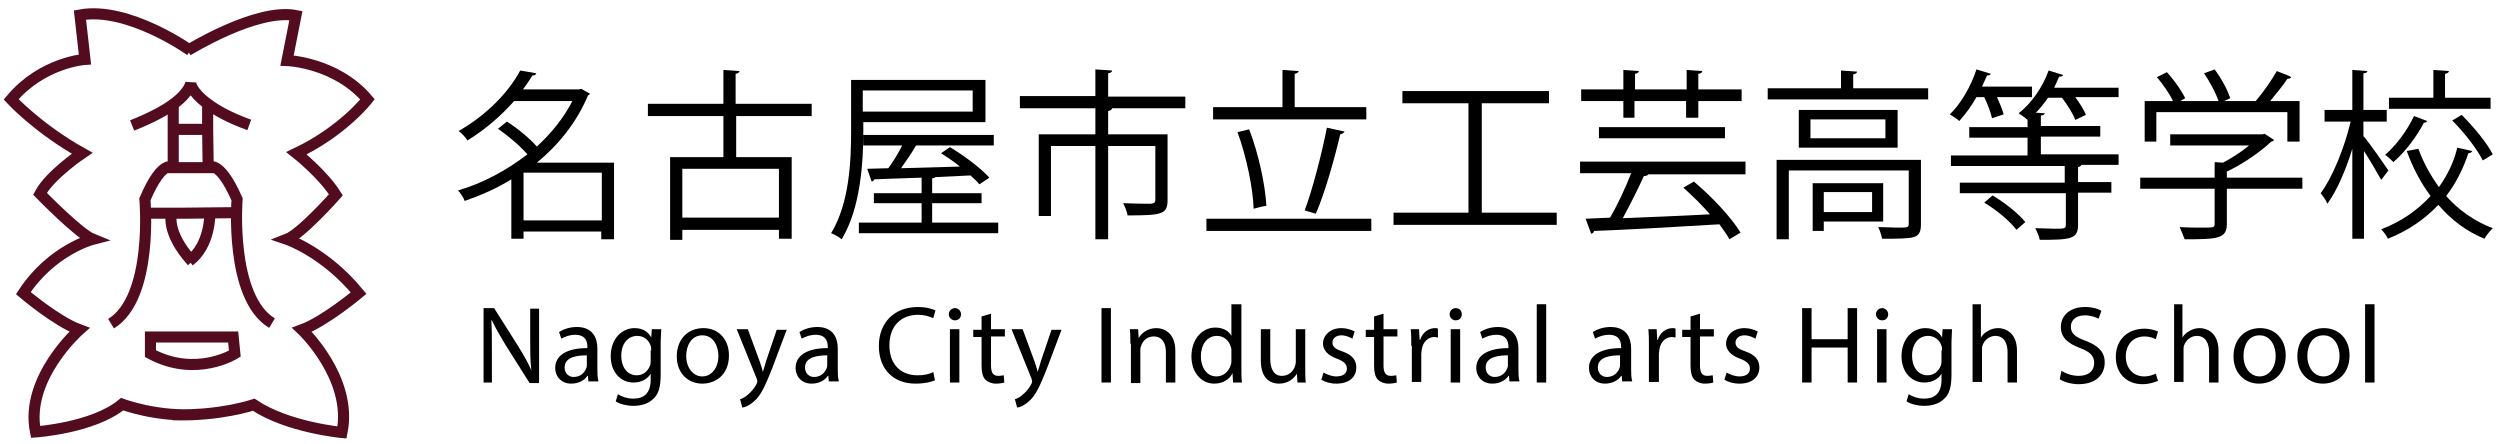 <?xml version="1.0" encoding="utf-8"?>
<!-- Generator: Adobe Illustrator 18.1.0, SVG Export Plug-In . SVG Version: 6.00 Build 0)  -->
<svg version="1.1" xmlns="http://www.w3.org/2000/svg" xmlns:xlink="http://www.w3.org/1999/xlink" x="0px" y="0px"
	 viewBox="0 0 450.3 80" style="enable-background:new 0 0 450.3 80;" xml:space="preserve">
<style type="text/css">
	.st0{display:none;}
	.st1{fill:none;stroke:#530B20;stroke-width:2;stroke-miterlimit:10;}
</style>
<g id="レイヤー_2" class="st0">
</g>
<g id="レイヤー_3">
	<path class="st1" d="M33.8,9.1c0,0,12.4-7.7,19.5-6.3l-1.6,8.1c0,0,8.8,0.3,14.5,7c0,0-4.4,5.7-12.8,9.7c0,0,4.8,3.8,7.1,7.5
		c0,0-6.2,7-8.8,8c0,0,6.8,2.3,12.9,9.7c0,0-6.1,5.1-10.2,6.6c0,0,9.2,8.7,7.2,18.5c0,0-9.8-0.9-15.9-5c0,0-6.2,2.1-14.6,1.8
		 M34.3,9.1c0,0-11.2-8-19.9-6.4l0.9,8c0,0-7.7,0.5-13.3,7.2c0,0,4.9,5.3,12.8,9.7c0,0-5.8,3.9-7.6,7.3c0,0,7,7.2,9.5,8.2
		c0,0-7.4,1.9-12.5,9.7c0,0,6,5.1,10.1,6.6c0,0-9.9,8.7-7.9,18.4c0,0,10.4-0.7,15.6-5c0,0,6.6,2.5,14,1.8 M23.8,22.6
		c3.5-1.4,5.9-2.7,7.5-3.9c3-2.2,3.1-3.9,3.1-3.9 M20,58.3c7.7-4.7,6.1-22.4,6.1-22.4c3.2-7.5,5.1-5.7,5.1-5.7h4.1h-4.1v-6.9v-4.6
		 M34.4,23.3h-3.2 M34.3,38.4H26 M30.9,38.5c0,0-1.1,3.3,3.7,8.6 M34.3,14.9c0,0,0.1,1.6,3.1,3.8c1.6,1.2,3.9,2.5,7.5,3.8
		 M37.4,18.7l0,4.6l0.1,6.9l-2.9,0l2.9,0c0,0,1.9-1.8,5.2,5.7c0,0-1.4,17.7,6.3,22.3 M37.4,23.3l-3.2,0 M33.3,38.4l9.5-0.1 M34.1,47
		c3.8-2.8,3.7-8.5,3.7-8.5 M27.1,63.7c8.2,4.4,15.2,0,15.2,0L42,60.7H27.1V63.7z"/>
	<g>
		<path d="M110.6,29.1v14h-2.3v-1.4H94.3v1.3h-2.2V32.3c-2.7,1.7-5.6,2.9-8.4,3.9c-0.2-0.6-0.8-1.5-1.2-1.9
			c4.2-1.2,8.6-3.5,12.5-6.5c-1.3-1.5-3.4-3.3-5.3-4.6l1.6-1.3c1.9,1.2,4.1,3,5.4,4.5c2.6-2.4,4.8-5.1,6.4-8.2H92.6
			c-2.2,2.5-5,5-8.4,7.1c-0.3-0.5-1-1.3-1.6-1.7c5.3-3,9.2-7.3,11.1-10.9l2.9,0.5c-0.1,0.3-0.3,0.4-0.7,0.4
			c-0.5,0.8-1.1,1.7-1.7,2.5h10.1l0.4-0.1l1.6,0.9c-0.1,0.1-0.3,0.2-0.4,0.3c-2,4.8-5.3,8.9-9.2,12.1H110.6z M94.3,39.7h14.1v-8.6
			H94.3V39.7z"/>
		<path d="M146.3,20.9h-13.7v7.4h10V43h-2.3v-1.6h-17.4v1.8h-2.2V28.3h9.6v-7.4h-13.6v-2.2h13.6v-6.1l2.9,0.2c0,0.2-0.2,0.4-0.7,0.5
			v5.4h13.7V20.9z M140.3,39.2v-8.8h-17.4v8.8H140.3z"/>
		<path d="M155.5,21.9v1.7c0,5.7-0.5,13.9-3.9,19.5c-0.4-0.4-1.4-0.9-1.9-1.1c3.3-5.4,3.6-13,3.6-18.4v-9.2h24.2v7.6H155.5z
			 M168.1,40.1h11.7V42h-25.1v-1.9h11.3v-3.5h-8.6v-1.8h8.6v-2.8c-3.2,0.1-6.2,0.2-8.5,0.3c-0.1,0.2-0.3,0.4-0.5,0.4l-0.8-2.3
			l3.8-0.1c0.9-1.2,1.8-2.7,2.5-4.1h-7v-1.9H179v1.9h-14c-0.7,1.2-1.7,2.7-2.7,4.1c3.3-0.1,7-0.2,10.6-0.3c-1.1-0.9-2.3-1.7-3.4-2.4
			l1.6-1.1c2.5,1.5,5.6,3.8,7.1,5.5l-1.8,1.2c-0.4-0.5-0.9-1-1.6-1.6l-6.3,0.3c-0.1,0.1-0.3,0.2-0.6,0.2v2.7h8.9v1.8h-8.9V40.1z
			 M175.2,16.3h-19.8v3.8h19.8V16.3z"/>
		<path d="M213.5,17.3v2.2h-13.7v0h0.5c0,0.2-0.2,0.4-0.7,0.5v4.2h10.7V36c0,2.6-1,2.8-7.2,2.8c-0.1-0.7-0.5-1.6-0.8-2.2
			c2.4,0.1,4.4,0.1,5,0.1c0.6-0.1,0.8-0.2,0.8-0.7v-9.7h-8.5v16.8h-2.3V26.3h-8v12.6h-2.2V24.2h10.2v-4.7h-13.6v-2.2h13.6v-4.8
			l3,0.2c0,0.3-0.2,0.4-0.7,0.5v4.2H213.5z"/>
		<path d="M217.3,39.4H247v2.2h-29.7V39.4z M246.1,19.3v2.2h-27.6v-2.2h12.5v-6.7l2.9,0.2c0,0.2-0.2,0.4-0.7,0.5v6H246.1z M225,23.3
			c1.7,4.4,2.9,10,3.1,13.8c-0.2,0-0.5,0-2.3,0.5c-0.1-3.7-1.3-9.4-2.9-13.8L225,23.3z M242.2,23.7c-0.1,0.2-0.4,0.4-0.8,0.5
			c-1,4.3-2.8,10.7-4.4,14.3l-2-0.6c1.4-3.7,3.1-10.3,4-14.9L242.2,23.7z"/>
		<path d="M266.8,38.3h13.6v2.2H251v-2.2h13.5V18.6h-11.9v-2.2H279v2.2h-12.1V38.3z"/>
		<path d="M314.2,31.4h-17.3c-0.1,0.2-0.4,0.3-0.8,0.3c-1,2.2-2.5,5.2-3.8,7.6c4.7-0.2,10.3-0.4,15.7-0.7c-1.5-1.7-3.2-3.4-4.8-4.8
			l1.9-1.1c3.2,2.7,6.8,6.5,8.4,9.2l-2,1.2c-0.4-0.8-1.1-1.7-1.8-2.7c-8.2,0.5-17.2,1-22.6,1.2c0,0.3-0.2,0.4-0.5,0.5l-1-2.7
			l4.4-0.2c1.3-2.2,2.8-5.4,3.8-8h-9.2v-2.1h29.8V31.4z M292.4,21.2v-3h-7.6v-2.1h7.6v-3.5l2.8,0.2c0,0.2-0.2,0.4-0.7,0.5v2.8h9.3
			v-3.5l2.8,0.2c0,0.3-0.2,0.4-0.7,0.5v2.8h7.8v2.1h-7.8v3h-2.2v-3h-9.3v3H292.4z M288,24.9v-2h22.7v2H288z"/>
		<path d="M333.8,15.9h13.5v2h-28.9v-2h13.2v-3.2l2.9,0.2c0,0.2-0.2,0.4-0.7,0.5V15.9z M346,28.8v11.6c0,1.3-0.3,2-1.3,2.3
			S341.8,43,339,43c-0.1-0.6-0.4-1.5-0.7-2.1c1.3,0,2.6,0.1,3.4,0.1c1.9,0,2.1,0,2.1-0.7v-9.6h-21.6v12.4H320V28.8H346z M324,19.8
			h17.8v6.8H324V19.8z M339.6,24.9v-3.4h-13.5v3.4H339.6z M339.2,39.9h-10.7v1.7h-2V33h12.7V39.9z M337.2,34.6h-8.7v3.6h8.7V34.6z"
			/>
		<path d="M358.8,21.3c-0.2-1-0.8-2.6-1.4-3.8H356c-0.9,1.6-2,3.1-3.1,4.3c-0.4-0.4-1.2-0.9-1.7-1.2c1.9-1.8,3.8-5,4.8-8.1l2.6,0.8
			c-0.1,0.2-0.4,0.3-0.7,0.3c-0.3,0.7-0.6,1.3-0.9,2h9v1.9h-6.3c0.5,1.1,1,2.3,1.2,3.1L358.8,21.3z M381.6,15.6v1.9h-7.8
			c0.8,1.1,1.6,2.3,1.9,3.2l-1.9,0.9c-0.4-1.1-1.4-2.7-2.4-4h-2.5c-0.7,1-1.4,1.9-2.2,2.7l1.6,0.1c0,0.2-0.2,0.4-0.7,0.4v1.9h10.7
			v1.9h-10.7v3.2h14v1.9h-6.7c-0.1,0.2-0.2,0.3-0.6,0.4v2.7h6v1.9h-6v5.8c0,2.6-1.4,2.7-6.9,2.7c-0.1-0.6-0.5-1.5-0.8-2.1
			c1.3,0,2.6,0.1,3.4,0.1c1.8,0,2.1,0,2.1-0.7v-5.7H353v-1.9h18.9v-3h-20.5v-1.9h13.8v-3.2h-10.5v-1.9h10.5v-1.3
			c-0.4-0.4-1.2-0.9-1.6-1.2c2.2-1.7,4.3-4.6,5.4-7.7l2.6,0.8c-0.1,0.3-0.4,0.3-0.7,0.3c-0.3,0.7-0.6,1.3-0.9,2H381.6z M363.2,41.4
			c-1.1-1.5-3.6-3.6-5.8-4.9l1.5-1.3c2.2,1.3,4.7,3.3,5.9,4.8L363.2,41.4z"/>
		<path d="M414.7,32V34h-13.6v6.3c0,2.7-1.6,2.8-7.6,2.8c-0.2-0.6-0.6-1.5-0.9-2.2c1.7,0.1,3.1,0.1,4.2,0.1c1.9,0,2.1,0,2.1-0.7V34
			h-13.4V32h13.4v-2.8l1.5,0.1c1.7-0.9,3.4-2,4.7-3.1h-14.2v-2h16.6l0.4-0.1l1.7,1.1c-0.1,0.2-0.3,0.3-0.5,0.3c-1.9,1.8-5,4-8,5.4
			V32H414.7z M388.4,20.2v5.3h-2.1v-7.3h5.1c-0.6-1.3-1.8-3-2.9-4.3l1.8-0.9c1.3,1.4,2.7,3.4,3.3,4.7l-0.9,0.5h6.9
			c-0.5-1.5-1.6-3.5-2.6-5l1.9-0.7c1.2,1.6,2.4,3.8,2.8,5.2l-1.1,0.5h5.7c1.3-1.5,2.9-3.8,3.8-5.4c2.1,0.8,2.3,0.9,2.6,1.1
			c-0.1,0.2-0.4,0.3-0.7,0.3c-0.8,1.2-2,2.7-3.1,4h5.3v7.3H412v-5.3H388.4z"/>
		<path d="M425.8,24.6c1,1.2,3.8,5.2,4.4,6.1l-1.3,1.7c-0.6-1.1-2-3.5-3.1-5.2V43h-2.1V26.8c-1.2,3.9-2.8,7.6-4.5,9.9
			c-0.2-0.6-0.8-1.4-1.2-1.9c2.1-2.8,4.3-8.2,5.4-12.9h-4.7v-2.1h5v-7.2l2.7,0.2c0,0.2-0.2,0.4-0.7,0.4v6.6h4.2v2.1h-4.2V24.6z
			 M435.6,26.8c0.9,2.5,2.2,4.8,3.7,6.9c1.5-2.1,2.7-4.5,3.3-7.1l2.7,0.6c-0.1,0.2-0.3,0.4-0.7,0.4c-0.9,2.7-2.2,5.4-4,7.7
			c2.3,2.6,5.2,4.6,8.4,5.8c-0.5,0.5-1.2,1.3-1.5,1.9c-3.2-1.3-6-3.4-8.3-6.1c-2.4,2.5-5.3,4.6-9.1,6.1c-0.2-0.5-0.8-1.3-1.2-1.7
			c3.7-1.4,6.6-3.5,8.9-6c-1.8-2.4-3.2-5.1-4.3-8.1L435.6,26.8z M437.2,21.8c-0.1,0.2-0.3,0.3-0.6,0.3c-1.2,2.3-3.2,5.1-5.5,7.1
			c-0.4-0.4-1-1-1.5-1.3c2.1-1.8,4.1-4.6,5.2-7L437.2,21.8z M448.6,17.6v2h-18.3v-2h8v-5l2.8,0.2c0,0.2-0.2,0.4-0.7,0.5v4.3H448.6z
			 M447.2,28.9c-1-2-3.3-5-5.5-7.2l1.7-1c2.2,2.2,4.6,5.1,5.6,7.1L447.2,28.9z"/>
	</g>
	<g>
		<path d="M87.1,68.9V55.5H89l4.3,6.8c1,1.6,1.8,3,2.4,4.4l0,0c-0.2-1.8-0.2-3.4-0.2-5.5v-5.6h1.6v13.4h-1.7l-4.3-6.8
			c-0.9-1.5-1.8-3-2.5-4.5l-0.1,0c0.1,1.7,0.1,3.3,0.1,5.5v5.7H87.1z"/>
		<path d="M106,68.9l-0.1-1.2h-0.1c-0.5,0.8-1.6,1.4-2.9,1.4c-1.9,0-2.9-1.4-2.9-2.8c0-2.3,2.1-3.6,5.8-3.6v-0.2
			c0-0.8-0.2-2.2-2.2-2.2c-0.9,0-1.8,0.3-2.5,0.7l-0.4-1.2c0.8-0.5,1.9-0.9,3.2-0.9c2.9,0,3.7,2,3.7,3.9v3.6c0,0.8,0,1.6,0.2,2.3
			H106z M105.8,64c-1.9,0-4.1,0.3-4.1,2.2c0,1.1,0.8,1.7,1.6,1.7c1.3,0,2-0.8,2.3-1.6c0.1-0.2,0.1-0.4,0.1-0.6V64z"/>
		<path d="M119.1,59.3c0,0.7-0.1,1.5-0.1,2.6v5.6c0,2.2-0.4,3.6-1.4,4.4c-0.9,0.9-2.3,1.2-3.5,1.2c-1.2,0-2.4-0.3-3.2-0.8l0.4-1.3
			c0.6,0.4,1.6,0.8,2.8,0.8c1.8,0,3.1-0.9,3.1-3.4v-1.1h0c-0.5,0.9-1.6,1.6-3.1,1.6c-2.4,0-4.1-2-4.1-4.7c0-3.3,2.1-5.1,4.3-5.1
			c1.7,0,2.6,0.9,3,1.7h0l0.1-1.5H119.1z M117.3,63.1c0-0.3,0-0.6-0.1-0.8c-0.3-1-1.2-1.8-2.4-1.8c-1.7,0-2.9,1.4-2.9,3.6
			c0,1.9,1,3.5,2.8,3.5c1.1,0,2-0.7,2.4-1.8c0.1-0.3,0.1-0.6,0.1-0.9V63.1z"/>
		<path d="M131.3,64c0,3.6-2.5,5.1-4.8,5.1c-2.6,0-4.6-1.9-4.6-4.9c0-3.2,2.1-5.1,4.8-5.1C129.4,59.1,131.3,61.1,131.3,64z
			 M123.6,64.1c0,2.1,1.2,3.7,2.9,3.7c1.7,0,2.9-1.6,2.9-3.7c0-1.6-0.8-3.7-2.9-3.7C124.5,60.4,123.6,62.3,123.6,64.1z"/>
		<path d="M134.7,59.3l2.1,5.7c0.2,0.6,0.5,1.4,0.6,2h0c0.2-0.6,0.4-1.3,0.6-2l1.9-5.6h1.8l-2.6,6.9c-1.3,3.3-2.1,5-3.3,6
			c-0.9,0.8-1.7,1.1-2.1,1.1l-0.4-1.5c0.4-0.1,1-0.4,1.5-0.9c0.5-0.4,1.1-1.1,1.5-1.9c0.1-0.2,0.1-0.3,0.1-0.4s0-0.2-0.1-0.5
			l-3.6-8.9H134.7z"/>
		<path d="M149.3,68.9l-0.1-1.2h-0.1c-0.5,0.8-1.6,1.4-2.9,1.4c-1.9,0-2.9-1.4-2.9-2.8c0-2.3,2.1-3.6,5.8-3.6v-0.2
			c0-0.8-0.2-2.2-2.2-2.2c-0.9,0-1.8,0.3-2.5,0.7l-0.4-1.2c0.8-0.5,1.9-0.9,3.2-0.9c2.9,0,3.7,2,3.7,3.9v3.6c0,0.8,0,1.6,0.2,2.3
			H149.3z M149.1,64c-1.9,0-4.1,0.3-4.1,2.2c0,1.1,0.8,1.7,1.6,1.7c1.3,0,2-0.8,2.3-1.6c0.1-0.2,0.1-0.4,0.1-0.6V64z"/>
		<path d="M168.4,68.5c-0.6,0.3-1.9,0.6-3.5,0.6c-3.8,0-6.6-2.4-6.6-6.8c0-4.2,2.8-7,7-7c1.7,0,2.7,0.4,3.2,0.6l-0.4,1.4
			c-0.7-0.3-1.6-0.6-2.7-0.6c-3.1,0-5.2,2-5.2,5.5c0,3.3,1.9,5.4,5.1,5.4c1.1,0,2.1-0.2,2.8-0.6L168.4,68.5z"/>
		<path d="M173.1,56.6c0,0.6-0.4,1.1-1.1,1.1c-0.6,0-1.1-0.5-1.1-1.1c0-0.6,0.5-1.1,1.1-1.1C172.6,55.5,173.1,56,173.1,56.6z
			 M171.1,68.9v-9.6h1.7v9.6H171.1z"/>
		<path d="M178.5,56.5v2.8h2.5v1.3h-2.5v5.2c0,1.2,0.3,1.9,1.3,1.9c0.5,0,0.8-0.1,1-0.1l0.1,1.3c-0.3,0.1-0.9,0.2-1.5,0.2
			c-0.8,0-1.5-0.3-1.9-0.7c-0.5-0.5-0.7-1.4-0.7-2.5v-5.2h-1.5v-1.3h1.5V57L178.5,56.5z"/>
		<path d="M184.2,59.3l2.1,5.7c0.2,0.6,0.5,1.4,0.6,2h0c0.2-0.6,0.4-1.3,0.6-2l1.9-5.6h1.8l-2.6,6.9c-1.3,3.3-2.1,5-3.3,6
			c-0.9,0.8-1.7,1.1-2.1,1.1l-0.4-1.5c0.4-0.1,1-0.4,1.5-0.9c0.5-0.4,1.1-1.1,1.5-1.9c0.1-0.2,0.1-0.3,0.1-0.4s0-0.2-0.1-0.5
			l-3.6-8.9H184.2z"/>
		<path d="M200.1,55.5v13.4h-1.7V55.5H200.1z"/>
		<path d="M203.6,61.9c0-1,0-1.8-0.1-2.6h1.5l0.1,1.6h0c0.5-0.9,1.6-1.8,3.2-1.8c1.3,0,3.4,0.8,3.4,4.1v5.7h-1.7v-5.5
			c0-1.5-0.6-2.8-2.2-2.8c-1.2,0-2,0.8-2.3,1.8c-0.1,0.2-0.1,0.5-0.1,0.8v5.8h-1.7V61.9z"/>
		<path d="M223.6,54.8v11.6c0,0.9,0,1.8,0.1,2.5h-1.6l-0.1-1.7h0c-0.5,1.1-1.7,1.9-3.3,1.9c-2.3,0-4.1-2-4.1-4.9
			c0-3.2,2-5.2,4.3-5.2c1.5,0,2.5,0.7,2.9,1.5h0v-5.7H223.6z M221.8,63.2c0-0.2,0-0.5-0.1-0.7c-0.3-1.1-1.2-2-2.5-2
			c-1.8,0-2.9,1.6-2.9,3.7c0,1.9,1,3.6,2.8,3.6c1.2,0,2.2-0.8,2.6-2.1c0.1-0.2,0.1-0.5,0.1-0.8V63.2z"/>
		<path d="M235.1,66.3c0,1,0,1.9,0.1,2.6h-1.5l-0.1-1.6h0c-0.5,0.8-1.5,1.8-3.2,1.8c-1.5,0-3.3-0.8-3.3-4.2v-5.6h1.7v5.3
			c0,1.8,0.6,3.1,2.1,3.1c1.2,0,2-0.8,2.3-1.6c0.1-0.3,0.2-0.6,0.2-0.9v-5.9h1.7V66.3z"/>
		<path d="M238.4,67.1c0.5,0.3,1.4,0.7,2.3,0.7c1.3,0,1.9-0.6,1.9-1.4c0-0.8-0.5-1.3-1.8-1.8c-1.7-0.6-2.5-1.6-2.5-2.7
			c0-1.5,1.3-2.8,3.3-2.8c1,0,1.8,0.3,2.4,0.6l-0.4,1.3c-0.4-0.2-1.1-0.6-2-0.6c-1,0-1.6,0.6-1.6,1.3c0,0.8,0.6,1.2,1.8,1.6
			c1.7,0.6,2.5,1.5,2.5,2.9c0,1.7-1.3,2.9-3.6,2.9c-1.1,0-2-0.3-2.7-0.7L238.4,67.1z"/>
		<path d="M249.2,56.5v2.8h2.5v1.3h-2.5v5.2c0,1.2,0.3,1.9,1.3,1.9c0.5,0,0.8-0.1,1-0.1l0.1,1.3c-0.3,0.1-0.9,0.2-1.5,0.2
			c-0.8,0-1.5-0.3-1.9-0.7c-0.5-0.5-0.7-1.4-0.7-2.5v-5.2H246v-1.3h1.5V57L249.2,56.5z"/>
		<path d="M254.2,62.3c0-1.1,0-2.1-0.1-3h1.5l0.1,1.9h0.1c0.4-1.3,1.5-2.1,2.7-2.1c0.2,0,0.3,0,0.5,0.1v1.6c-0.2,0-0.4-0.1-0.6-0.1
			c-1.2,0-2.1,0.9-2.3,2.2c0,0.2-0.1,0.5-0.1,0.8v5.1h-1.7V62.3z"/>
		<path d="M263.3,56.6c0,0.6-0.4,1.1-1.1,1.1c-0.6,0-1.1-0.5-1.1-1.1c0-0.6,0.5-1.1,1.1-1.1C262.9,55.5,263.3,56,263.3,56.6z
			 M261.3,68.9v-9.6h1.7v9.6H261.3z"/>
		<path d="M271.9,68.9l-0.1-1.2h-0.1c-0.5,0.8-1.6,1.4-2.9,1.4c-1.9,0-2.9-1.4-2.9-2.8c0-2.3,2.1-3.6,5.8-3.6v-0.2
			c0-0.8-0.2-2.2-2.2-2.2c-0.9,0-1.8,0.3-2.5,0.7l-0.4-1.2c0.8-0.5,1.9-0.9,3.2-0.9c2.9,0,3.7,2,3.7,3.9v3.6c0,0.8,0,1.6,0.2,2.3
			H271.9z M271.7,64c-1.9,0-4.1,0.3-4.1,2.2c0,1.1,0.8,1.7,1.6,1.7c1.3,0,2-0.8,2.3-1.6c0.1-0.2,0.1-0.4,0.1-0.6V64z"/>
		<path d="M276.8,54.8h1.7v14.1h-1.7V54.8z"/>
		<path d="M292.2,68.9l-0.1-1.2H292c-0.5,0.8-1.6,1.4-2.9,1.4c-1.9,0-2.9-1.4-2.9-2.8c0-2.3,2.1-3.6,5.8-3.6v-0.2
			c0-0.8-0.2-2.2-2.2-2.2c-0.9,0-1.8,0.3-2.5,0.7l-0.4-1.2c0.8-0.5,1.9-0.9,3.2-0.9c2.9,0,3.7,2,3.7,3.9v3.6c0,0.8,0,1.6,0.2,2.3
			H292.2z M291.9,64c-1.9,0-4.1,0.3-4.1,2.2c0,1.1,0.8,1.7,1.6,1.7c1.3,0,2-0.8,2.3-1.6c0.1-0.2,0.1-0.4,0.1-0.6V64z"/>
		<path d="M297,62.3c0-1.1,0-2.1-0.1-3h1.5l0.1,1.9h0.1c0.4-1.3,1.5-2.1,2.7-2.1c0.2,0,0.3,0,0.5,0.1v1.6c-0.2,0-0.4-0.1-0.6-0.1
			c-1.2,0-2.1,0.9-2.3,2.2c0,0.2-0.1,0.5-0.1,0.8v5.1H297V62.3z"/>
		<path d="M306.2,56.5v2.8h2.5v1.3h-2.5v5.2c0,1.2,0.3,1.9,1.3,1.9c0.5,0,0.8-0.1,1-0.1l0.1,1.3c-0.3,0.1-0.9,0.2-1.5,0.2
			c-0.8,0-1.5-0.3-1.9-0.7c-0.5-0.5-0.7-1.4-0.7-2.5v-5.2H303v-1.3h1.5V57L306.2,56.5z"/>
		<path d="M311,67.1c0.5,0.3,1.4,0.7,2.3,0.7c1.3,0,1.9-0.6,1.9-1.4c0-0.8-0.5-1.3-1.8-1.8c-1.7-0.6-2.5-1.6-2.5-2.7
			c0-1.5,1.3-2.8,3.3-2.8c1,0,1.8,0.3,2.4,0.6l-0.4,1.3c-0.4-0.2-1.1-0.6-2-0.6c-1,0-1.6,0.6-1.6,1.3c0,0.8,0.6,1.2,1.8,1.6
			c1.7,0.6,2.5,1.5,2.5,2.9c0,1.7-1.3,2.9-3.6,2.9c-1.1,0-2-0.3-2.7-0.7L311,67.1z"/>
		<path d="M326.3,55.5v5.6h6.5v-5.6h1.7v13.4h-1.7v-6.3h-6.5v6.3h-1.7V55.5H326.3z"/>
		<path d="M340.1,56.6c0,0.6-0.4,1.1-1.1,1.1c-0.6,0-1.1-0.5-1.1-1.1c0-0.6,0.5-1.1,1.1-1.1C339.6,55.5,340.1,56,340.1,56.6z
			 M338.1,68.9v-9.6h1.7v9.6H338.1z"/>
		<path d="M351.6,59.3c0,0.7-0.1,1.5-0.1,2.6v5.6c0,2.2-0.4,3.6-1.4,4.4c-0.9,0.9-2.3,1.2-3.5,1.2c-1.2,0-2.4-0.3-3.2-0.8l0.4-1.3
			c0.6,0.4,1.6,0.8,2.8,0.8c1.8,0,3.1-0.9,3.1-3.4v-1.1h0c-0.5,0.9-1.6,1.6-3.1,1.6c-2.4,0-4.1-2-4.1-4.7c0-3.3,2.1-5.1,4.3-5.1
			c1.7,0,2.6,0.9,3,1.7h0l0.1-1.5H351.6z M349.8,63.1c0-0.3,0-0.6-0.1-0.8c-0.3-1-1.2-1.8-2.4-1.8c-1.7,0-2.9,1.4-2.9,3.6
			c0,1.9,1,3.5,2.8,3.5c1.1,0,2-0.7,2.4-1.8c0.1-0.3,0.1-0.6,0.1-0.9V63.1z"/>
		<path d="M355.1,54.8h1.7v6h0c0.3-0.5,0.7-0.9,1.3-1.2c0.5-0.3,1.1-0.5,1.8-0.5c1.3,0,3.4,0.8,3.4,4.1v5.7h-1.7v-5.5
			c0-1.5-0.6-2.9-2.2-2.9c-1.1,0-2,0.8-2.3,1.7c-0.1,0.2-0.1,0.5-0.1,0.8v5.8h-1.7V54.8z"/>
		<path d="M371.3,66.8c0.8,0.5,1.9,0.9,3.1,0.9c1.8,0,2.8-0.9,2.8-2.3c0-1.3-0.7-2-2.5-2.7c-2.2-0.8-3.5-1.9-3.5-3.8
			c0-2.1,1.7-3.6,4.3-3.6c1.4,0,2.4,0.3,3,0.7l-0.5,1.4c-0.4-0.2-1.3-0.6-2.5-0.6c-1.8,0-2.5,1.1-2.5,2c0,1.3,0.8,1.9,2.7,2.6
			c2.3,0.9,3.4,2,3.4,3.9c0,2.1-1.5,3.9-4.7,3.9c-1.3,0-2.7-0.4-3.4-0.9L371.3,66.8z"/>
		<path d="M388.7,68.6c-0.5,0.2-1.5,0.6-2.8,0.6c-2.9,0-4.8-2-4.8-4.9c0-3,2-5.1,5.2-5.1c1,0,1.9,0.3,2.4,0.5l-0.4,1.4
			c-0.4-0.2-1.1-0.5-2-0.5c-2.2,0-3.4,1.6-3.4,3.6c0,2.2,1.4,3.6,3.3,3.6c1,0,1.6-0.3,2.1-0.5L388.7,68.6z"/>
		<path d="M391.4,54.8h1.7v6h0c0.3-0.5,0.7-0.9,1.3-1.2c0.5-0.3,1.1-0.5,1.8-0.5c1.3,0,3.4,0.8,3.4,4.1v5.7h-1.7v-5.5
			c0-1.5-0.6-2.9-2.2-2.9c-1.1,0-2,0.8-2.3,1.7c-0.1,0.2-0.1,0.5-0.1,0.8v5.8h-1.7V54.8z"/>
		<path d="M411.7,64c0,3.6-2.5,5.1-4.8,5.1c-2.6,0-4.6-1.9-4.6-4.9c0-3.2,2.1-5.1,4.8-5.1C409.8,59.1,411.7,61.1,411.7,64z
			 M404.1,64.1c0,2.1,1.2,3.7,2.9,3.7c1.7,0,2.9-1.6,2.9-3.7c0-1.6-0.8-3.7-2.9-3.7S404.1,62.3,404.1,64.1z"/>
		<path d="M423.2,64c0,3.6-2.5,5.1-4.8,5.1c-2.6,0-4.6-1.9-4.6-4.9c0-3.2,2.1-5.1,4.8-5.1C421.3,59.1,423.2,61.1,423.2,64z
			 M415.6,64.1c0,2.1,1.2,3.7,2.9,3.7c1.7,0,2.9-1.6,2.9-3.7c0-1.6-0.8-3.7-2.9-3.7S415.6,62.3,415.6,64.1z"/>
		<path d="M426,54.8h1.7v14.1H426V54.8z"/>
	</g>
</g>
</svg>
